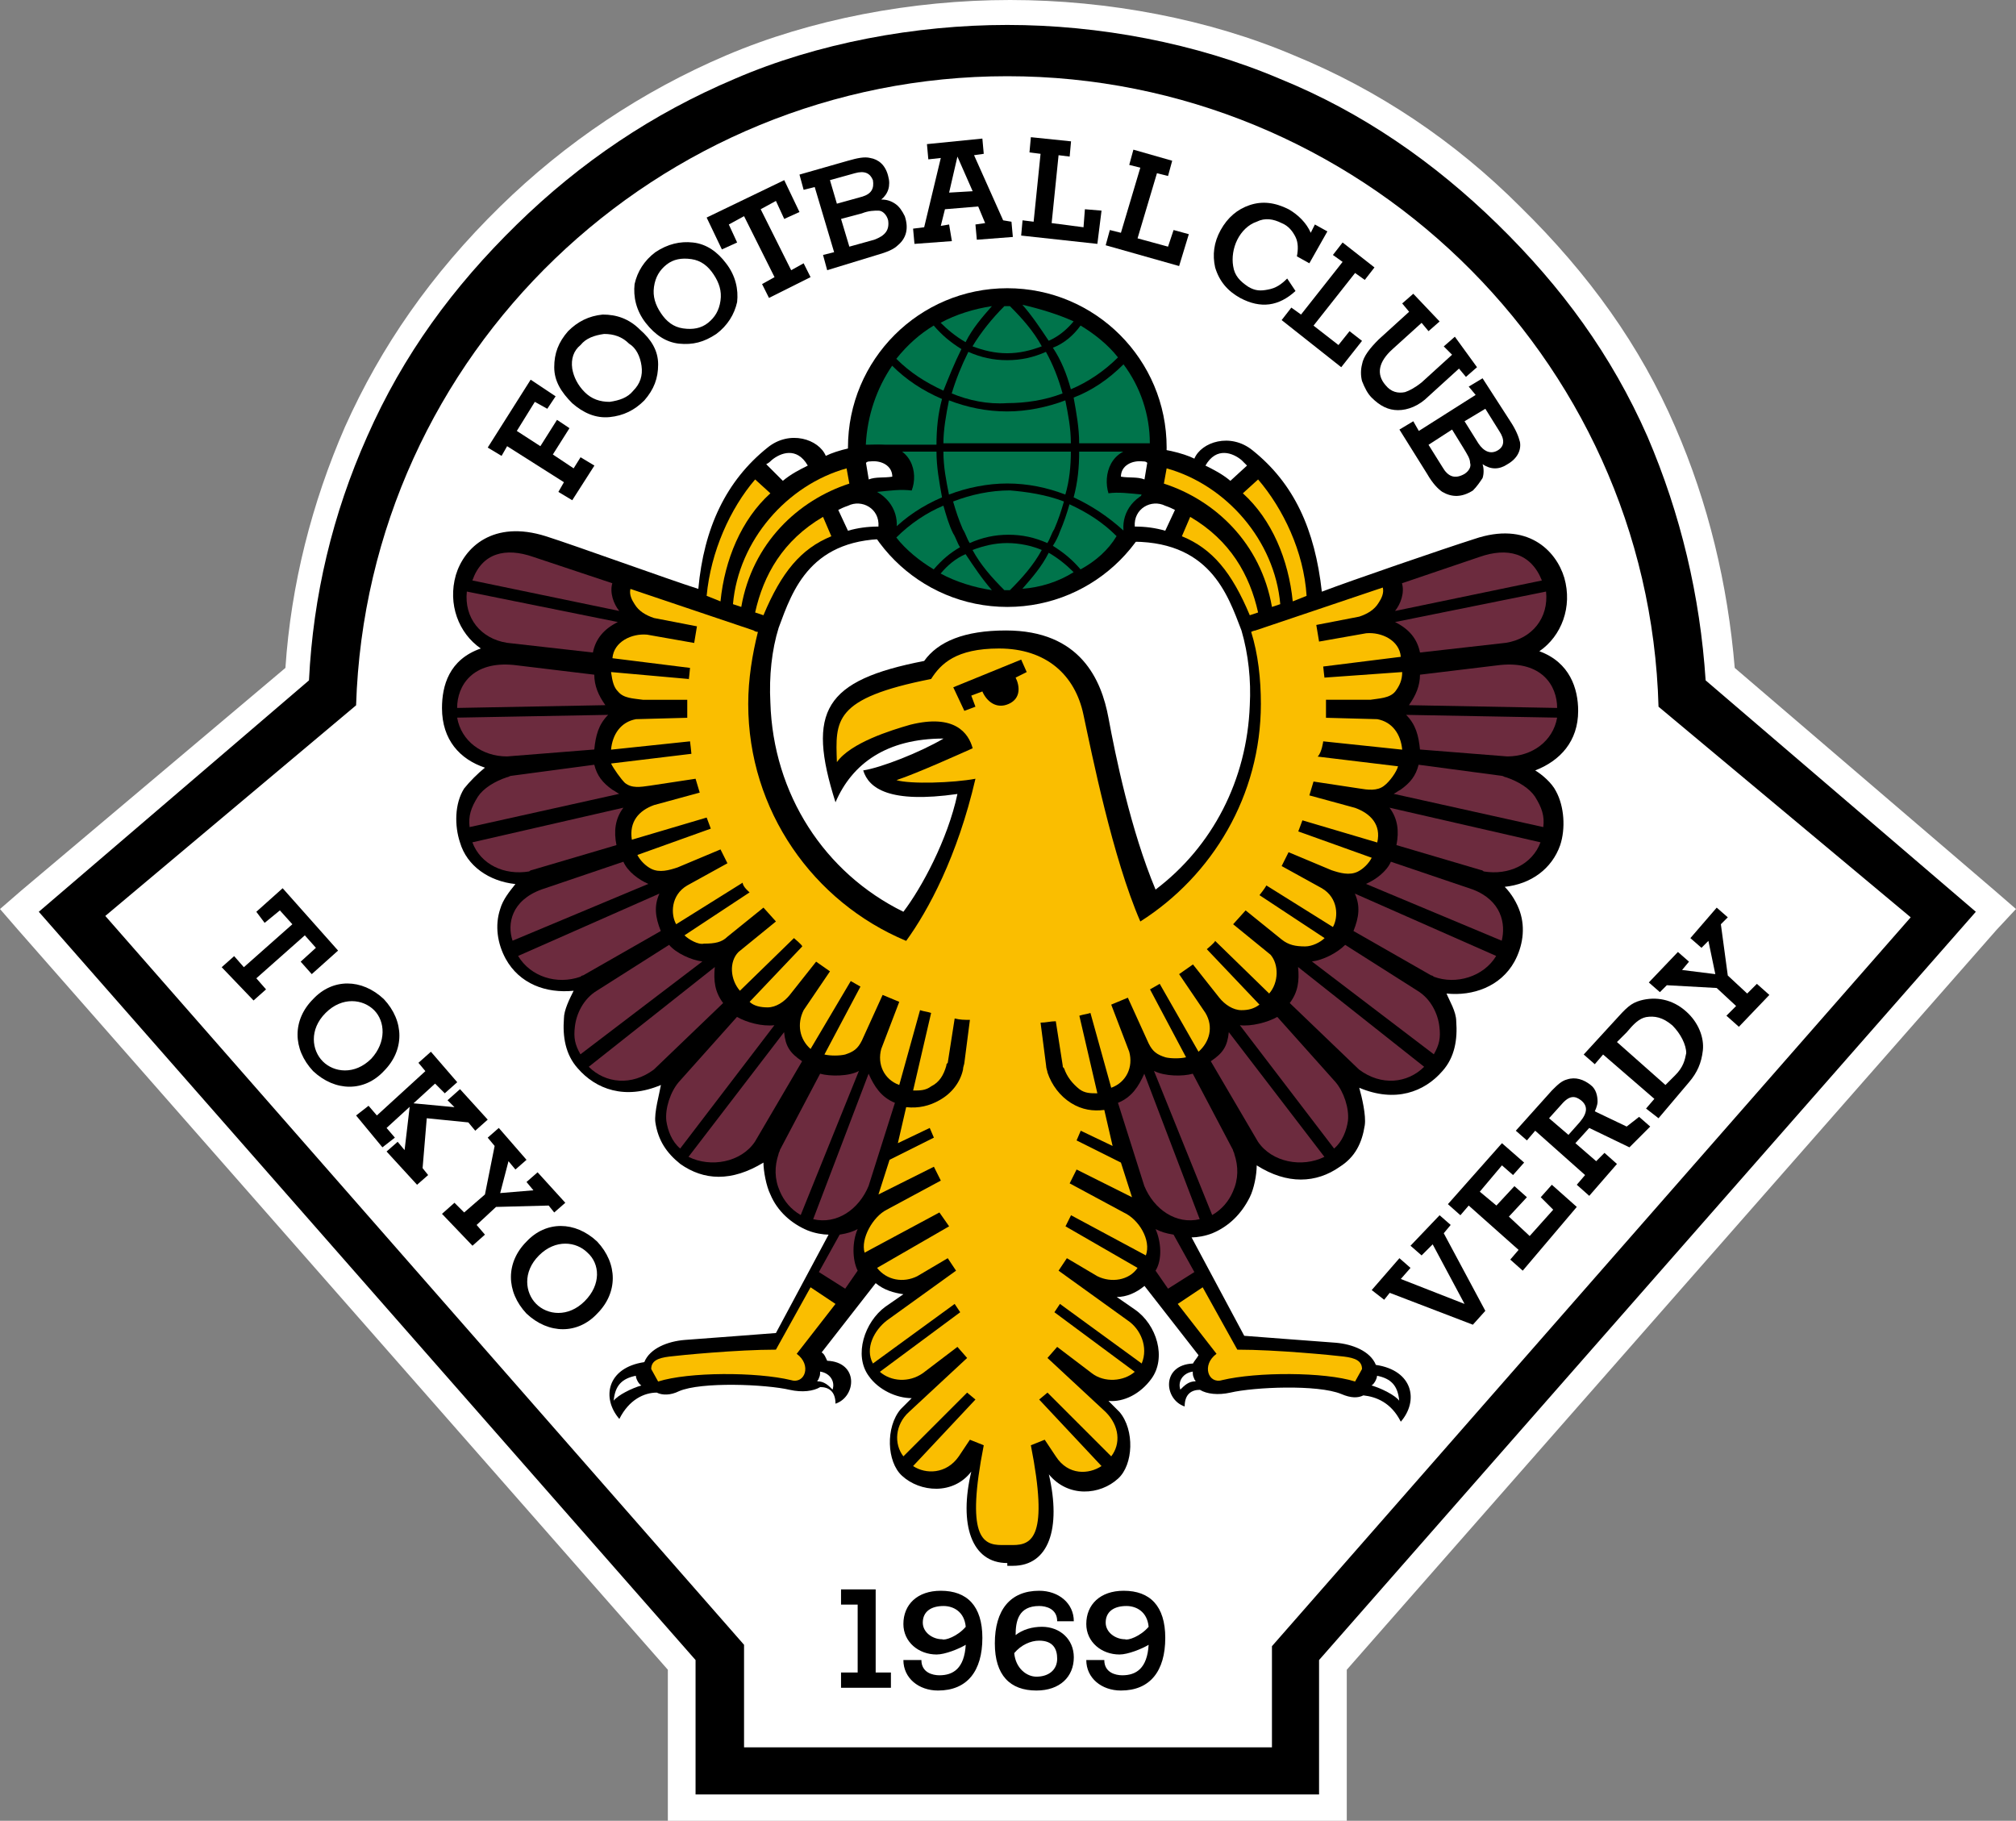 <?xml version="1.0" encoding="UTF-8" standalone="no"?>
<svg
   xmlns:dc="http://purl.org/dc/elements/1.1/"
   xmlns:cc="http://creativecommons.org/ns#"
   xmlns:rdf="http://www.w3.org/1999/02/22-rdf-syntax-ns#"
   xmlns:svg="http://www.w3.org/2000/svg"
   xmlns="http://www.w3.org/2000/svg"
   xmlns:sodipodi="http://sodipodi.sourceforge.net/DTD/sodipodi-0.dtd"
   xmlns:inkscape="http://www.inkscape.org/namespaces/inkscape"
   id="レイヤー_1"
   xml:space="preserve"
   viewBox="0 0 500 451.546"
   width="500"
   height="451.546"
   version="1.1"
   y="0px"
   x="0px"
   enable-background="new 0 0 198.4 198.4"
   sodipodi:docname="TokyoVerdy logo 2011.svg"
   inkscape:version="1.0.1 (3bc2e813f5, 2020-09-07)"><rect x="0" y="0" width="500" height="451.546" fill="#808080" stroke="none"/><defs
   id="defs213" /><sodipodi:namedview
   pagecolor="#ffffff"
   bordercolor="#666666"
   borderopacity="1"
   objecttolerance="10"
   gridtolerance="10"
   guidetolerance="10"
   inkscape:pageopacity="0"
   inkscape:pageshadow="2"
   inkscape:window-width="3840"
   inkscape:window-height="2068"
   id="namedview211"
   showgrid="false"
   fit-margin-top="0"
   fit-margin-left="0"
   fit-margin-right="0"
   fit-margin-bottom="0"
   inkscape:zoom="2.2079267"
   inkscape:cx="567.644"
   inkscape:cy="305.89816"
   inkscape:window-x="-12"
   inkscape:window-y="-12"
   inkscape:window-maximized="1"
   inkscape:current-layer="レイヤー_1" />
	<path
   d="m 500,225.43 -5.155,-4.467 -64.605,-55.326 C 428.522,145.017 423.711,124.742 415.464,105.842 406.873,85.911 394.158,68.041 376.976,51.203 360.825,35.052 341.924,22.337 320.962,13.746 300,4.811 274.914,0 250.515,0 226.117,0 201.031,4.811 180.069,13.746 159.107,22.68 140.206,35.395 124.055,51.203 106.873,68.041 94.502,85.911 85.567,105.842 77.32,124.742 72.165,145.017 70.79,165.636 L 5.155,220.962 0,225.43 4.467,230.584 165.636,414.089 v 37.457 H 334.021 V 414.089 L 495.189,230.584 Z"
   fill="#ffffff"
   id="path2"
   style="stroke-width:3.436" />
			<path
   d="M 327.148,445.017 V 411.684 L 490.034,226.117 423.024,168.729 c -1.375,-20.962 -6.186,-41.237 -14.433,-60.481 C 399.656,87.973 387.285,71.134 371.478,55.67 355.67,40.206 337.801,27.835 317.526,19.588 296.564,10.653 272.509,6.186 249.828,6.186 c -22.68,0 -47.079,4.467 -67.698,13.402 -20.275,8.591 -38.144,20.619 -53.952,36.082 C 112.371,71.134 100,87.973 91.065,108.247 82.474,127.491 77.663,147.766 76.632,168.729 L 9.622,226.117 172.509,411.684 v 33.333 z"
   id="path4"
   style="stroke-width:3.436" />
			<path
   d="M 315.464,433.677 V 408.247 L 473.883,227.491 411.34,175.258 C 408.935,87.973 336.426,18.9 249.828,18.9 163.23,18.9 91.065,87.629 88.316,174.914 L 26.117,227.148 184.536,407.904 v 25.43 h 130.928 z"
   fill="#ffffff"
   id="path6"
   style="stroke-width:3.436" />
					<circle
   cy="110.997"
   cx="249.828"
   r="39.519"
   id="circle8"
   style="stroke-width:3.436" />
					<g
   fill="#00744b"
   id="g46"
   transform="matrix(3.436,0,0,3.436,-91.065,-115.12)">
						<path
   d="m 107.6,59.8 c 1.2,1.6 1.9,3.6 1.9,5.7 h -5.1 c 0,-1.1 -0.2,-2.2 -0.4,-3.3 1.3,-0.5 2.5,-1.3 3.6,-2.4 z"
   id="path10" />
						<path
   d="m 99.2,68.4 c -1.4,0 -2.9,0.3 -4.2,0.8 -0.2,-1 -0.4,-2 -0.4,-3.1 h 9.2 c 0,1 -0.1,2.1 -0.4,3.1 -1.3,-0.5 -2.7,-0.8 -4.2,-0.8 z"
   id="path12" />
						<path
   d="m 103.3,69.7 c -0.2,0.7 -0.4,1.3 -0.7,2 -0.2,0.3 -0.3,0.7 -0.5,1 -0.9,-0.4 -1.8,-0.6 -2.8,-0.6 -1,0 -1.9,0.2 -2.8,0.6 -0.2,-0.3 -0.3,-0.7 -0.5,-1 -0.3,-0.7 -0.5,-1.3 -0.7,-2 1.3,-0.5 2.7,-0.8 4.1,-0.8 1.2,0.1 2.6,0.3 3.9,0.8 z"
   id="path14" />
						<path
   d="m 94.6,65.5 c 0,-1 0.2,-2.1 0.4,-3.1 1.3,0.5 2.7,0.8 4.2,0.8 1.4,0 2.9,-0.3 4.2,-0.8 0.2,1 0.4,2 0.4,3.1 z"
   id="path16" />
						<path
   d="m 95.2,61.9 c 0.3,-1 0.7,-2 1.2,-3 0.9,0.4 1.8,0.6 2.8,0.6 1,0 1.9,-0.2 2.8,-0.6 0.5,0.9 0.9,1.9 1.2,3 -1.3,0.5 -2.7,0.7 -4,0.7 -1.4,0.1 -2.8,-0.2 -4,-0.7 z"
   id="path18" />
						<path
   d="m 104.5,57 c 1,0.6 2,1.4 2.7,2.3 -1,1 -2.2,1.8 -3.4,2.3 -0.3,-1.1 -0.7,-2.1 -1.3,-3 0.8,-0.3 1.5,-0.9 2,-1.6 z"
   id="path20" />
						<path
   d="m 104,56.7 c -0.5,0.6 -1.1,1.1 -1.8,1.4 -0.6,-0.9 -1.2,-1.8 -1.9,-2.6 1.3,0.3 2.6,0.7 3.7,1.2 z"
   id="path22" />
						<path
   d="m 99.2,55.6 h 0.2 c 0.9,0.9 1.7,1.8 2.3,2.9 -0.8,0.3 -1.6,0.5 -2.5,0.5 -0.9,0 -1.7,-0.2 -2.5,-0.5 0.6,-1 1.4,-2 2.3,-2.9 z"
   id="path24" />
						<path
   d="m 98.1,55.6 c -0.7,0.8 -1.4,1.6 -1.9,2.6 -0.7,-0.4 -1.3,-0.9 -1.8,-1.4 1.1,-0.6 2.4,-1 3.7,-1.2 z"
   id="path26" />
						<path
   d="m 93.9,57 c 0.6,0.7 1.2,1.2 2,1.7 -0.5,1 -0.9,2 -1.3,3 -1.3,-0.6 -2.4,-1.3 -3.4,-2.3 0.8,-1 1.7,-1.8 2.7,-2.4 z"
   id="path28" />
						<path
   d="m 94.5,62.3 c -0.3,1.1 -0.4,2.2 -0.4,3.3 H 89 c 0.1,-2.1 0.8,-4.1 1.9,-5.7 1,1 2.2,1.8 3.6,2.4 z"
   id="path30" />
						<path
   d="M 90.9,71.8 C 89.7,70.2 89,68.2 89,66.1 h 5.1 c 0,1.1 0.2,2.2 0.4,3.3 -1.4,0.6 -2.6,1.4 -3.6,2.4 z"
   id="path32" />
						<path
   d="m 93.9,74.6 c -1,-0.6 -2,-1.4 -2.7,-2.3 1,-1 2.2,-1.8 3.4,-2.3 0.2,0.7 0.4,1.4 0.7,2 0.2,0.3 0.3,0.7 0.5,1 -0.7,0.4 -1.3,0.9 -1.9,1.6 z"
   id="path34" />
						<path
   d="m 94.4,74.9 c 0.5,-0.6 1.1,-1.1 1.8,-1.4 0.6,0.9 1.2,1.8 1.9,2.6 -1.3,-0.2 -2.6,-0.6 -3.7,-1.2 z"
   id="path36" />
						<path
   d="M 99.2,76.1 H 99 c -0.9,-0.9 -1.7,-1.8 -2.3,-2.9 0.8,-0.3 1.6,-0.5 2.5,-0.5 0.9,0 1.8,0.2 2.5,0.5 -0.6,1.1 -1.4,2 -2.3,2.9 z"
   id="path38" />
						<path
   d="m 100.3,76 c 0.7,-0.8 1.4,-1.6 1.9,-2.6 0.7,0.4 1.3,0.9 1.8,1.4 -1.1,0.7 -2.4,1.1 -3.7,1.2 z"
   id="path40" />
						<path
   d="m 104.5,74.6 c -0.6,-0.7 -1.2,-1.2 -2,-1.7 0.2,-0.3 0.4,-0.7 0.5,-1 0.3,-0.7 0.5,-1.3 0.7,-2 1.3,0.6 2.4,1.3 3.4,2.3 -0.6,1 -1.5,1.8 -2.6,2.4 z"
   id="path42" />
						<path
   d="m 104,69.4 c 0.3,-1.1 0.4,-2.2 0.4,-3.3 h 5.1 c -0.1,2.1 -0.8,4.1 -1.9,5.7 -1.1,-1 -2.3,-1.8 -3.6,-2.4 z"
   id="path44" />
					</g>
				<path
   d="m 249.828,388.316 h 1.375 c 8.935,0 12.027,-9.278 8.935,-22.68 4.811,5.842 12.715,5.155 17.182,1.031 3.78,-3.436 4.124,-12.027 0.344,-16.495 l -2.749,-2.749 c 3.78,0.344 7.904,-1.718 10.653,-5.498 3.78,-5.155 1.375,-13.402 -4.124,-17.182 l -4.467,-3.093 c 2.405,0 4.811,-1.031 6.873,-2.749 l 13.402,17.182 c -0.344,0.687 -1.031,1.375 -1.375,2.062 -7.904,0.344 -7.216,8.935 -2.062,10.653 0,-3.093 1.718,-4.124 3.78,-4.124 1.718,1.031 4.467,1.375 7.56,0.687 5.842,-1.375 21.649,-2.062 27.491,0.344 2.405,1.031 4.124,1.031 5.498,0.344 3.093,0.344 6.873,1.718 9.278,6.529 4.467,-5.155 3.093,-12.715 -6.186,-14.089 -1.375,-3.436 -5.842,-5.155 -9.966,-5.498 -4.811,-0.344 -22.68,-1.718 -22.68,-1.718 l -13.058,-24.399 c 1.375,0 3.436,-0.344 5.155,-1.031 4.124,-1.718 7.216,-4.811 9.278,-8.935 1.031,-2.062 1.718,-5.498 1.718,-7.904 7.56,4.811 14.777,4.467 20.619,0.344 3.78,-2.405 5.498,-5.842 6.186,-10.309 0.344,-2.405 -0.687,-6.873 -1.375,-9.278 8.935,3.78 16.151,1.031 20.619,-4.124 3.093,-3.436 3.78,-7.904 3.436,-12.371 0,-2.405 -1.718,-5.155 -2.405,-6.873 6.529,0.687 13.402,-1.718 16.838,-7.904 2.062,-3.78 2.749,-8.247 1.375,-12.371 -0.687,-2.062 -2.062,-4.467 -3.78,-6.186 6.529,-0.687 11.684,-4.467 13.746,-10.309 1.375,-4.124 1.031,-9.622 -1.031,-13.402 -1.031,-2.062 -3.436,-4.124 -5.155,-5.155 6.186,-2.405 10.653,-7.216 10.653,-14.777 0,-5.498 -2.062,-12.027 -9.622,-14.777 5.498,-3.78 8.247,-10.997 6.186,-18.213 -2.062,-6.873 -9.278,-14.089 -22.337,-9.622 -7.56,2.405 -30.584,10.309 -37.801,13.058 -1.718,-15.464 -6.873,-26.804 -17.182,-35.052 -5.498,-4.467 -12.715,-2.062 -14.433,2.062 -2.749,-1.375 -8.247,-2.749 -13.058,-2.749 -7.904,0 -9.622,6.873 -8.247,11.34 2.405,-0.344 5.155,0 8.591,0.344 -4.811,2.749 -5.842,7.904 -4.124,11.684 20.619,-0.687 25.086,13.058 28.522,21.993 1.718,5.842 2.405,12.371 2.062,18.557 -0.687,18.557 -9.278,35.052 -23.368,45.704 -6.186,-14.777 -9.966,-33.333 -11.684,-42.612 -1.718,-9.278 -6.873,-21.649 -25.43,-21.649 -10.309,0 -16.838,2.749 -20.275,7.56 -24.742,4.811 -29.21,12.371 -21.993,35.052 4.124,-9.622 12.715,-15.808 26.804,-15.808 -5.842,3.436 -15.464,7.216 -19.931,7.904 1.375,4.467 6.529,8.247 23.368,5.842 -2.405,11.34 -8.935,23.368 -13.402,29.21 -19.588,-9.622 -32.302,-29.21 -32.99,-51.89 -0.344,-6.529 0.344,-13.058 2.062,-18.557 3.436,-9.278 7.904,-22.68 28.522,-21.993 1.718,-3.78 0.687,-8.935 -4.124,-11.684 3.436,-0.344 5.842,-0.687 8.591,-0.344 1.718,-4.467 0,-11.34 -8.247,-11.34 -4.811,0 -10.309,1.375 -13.058,2.749 -1.718,-4.124 -8.935,-6.529 -14.433,-2.062 -10.309,8.247 -15.808,19.931 -17.182,35.052 -7.56,-2.405 -30.241,-10.653 -37.801,-13.058 -13.058,-4.124 -20.275,2.749 -22.337,9.622 -2.062,7.216 0.687,14.433 6.186,18.213 -7.904,2.749 -9.622,9.278 -9.622,14.777 0,7.904 4.467,12.715 10.653,14.777 -1.718,1.375 -3.78,3.436 -5.155,5.155 -2.405,3.78 -2.405,9.278 -1.031,13.402 1.718,5.842 7.216,9.622 13.746,10.309 -1.375,1.718 -3.093,3.78 -3.78,6.186 -1.375,4.124 -0.687,8.591 1.375,12.371 3.436,6.186 9.966,8.591 16.838,7.904 -1.031,2.062 -2.405,4.811 -2.405,6.873 -0.344,4.467 0.344,8.935 3.436,12.371 4.467,5.155 11.684,7.904 20.619,4.124 -0.344,2.062 -1.718,6.873 -1.375,9.278 0.687,4.467 2.749,7.56 6.186,10.309 5.842,4.124 12.715,4.467 20.619,-0.344 0,2.062 0.687,5.842 1.718,7.904 1.718,4.124 5.155,7.216 9.278,8.935 1.718,0.687 3.78,1.031 5.155,1.031 l -13.058,24.399 c 0,0 -17.869,1.375 -22.68,1.718 -4.124,0.344 -8.591,2.062 -9.966,5.498 -9.278,1.375 -10.653,8.935 -6.186,14.089 2.405,-4.811 6.186,-6.529 9.278,-6.529 1.375,0.687 3.436,0.687 5.498,-0.344 5.498,-2.405 21.649,-1.718 27.491,-0.344 3.093,0.687 5.842,0.344 7.56,-0.687 2.062,0 3.78,1.031 3.78,4.124 5.155,-1.718 5.842,-10.309 -2.062,-10.653 -0.344,-0.687 -0.687,-1.718 -1.375,-2.062 l 13.402,-17.182 c 2.062,1.718 4.467,2.405 6.873,2.749 l -4.467,3.093 c -5.155,3.78 -7.904,12.027 -4.124,17.182 2.405,3.436 6.873,5.498 10.653,5.498 l -2.749,2.749 c -3.78,4.467 -3.436,13.058 0.344,16.495 4.467,4.124 12.715,4.811 17.182,-1.031 -3.093,13.058 0,22.68 8.935,22.68"
   id="path48"
   style="stroke-width:3.436" />
				<path
   d="m 328.179,183.849 19.588,2.062 c -0.344,-3.78 -2.405,-6.873 -6.186,-7.56 l -12.715,-0.344 v -4.467 h 10.997 c 2.062,-0.344 4.811,-0.344 6.186,-2.062 1.031,-1.375 1.718,-2.749 1.718,-4.811 l -19.244,1.375 c 0,0.687 -0.344,-2.749 -0.344,-2.749 l 19.244,-2.405 c -0.344,-4.124 -4.811,-6.186 -8.591,-5.842 l -11.684,2.062 -0.687,-4.124 10.653,-2.062 c 2.062,-0.687 3.78,-1.718 4.811,-3.436 0.687,-1.031 1.375,-2.405 1.031,-3.78 l -31.615,10.653 c 0,0 -0.344,0 -1.031,0.344 1.718,5.498 2.405,11.684 2.405,17.869 0,22.68 -12.027,42.612 -29.897,53.952 -6.873,-15.808 -12.027,-41.581 -14.089,-51.203 -2.062,-9.966 -9.278,-16.495 -20.962,-16.495 -10.653,0 -14.433,3.78 -16.838,7.56 -24.399,4.811 -23.711,10.309 -23.368,20.619 3.436,-4.811 13.402,-7.904 18.213,-9.278 10.997,-2.749 14.433,2.062 15.464,5.842 -3.093,1.375 -13.746,6.186 -18.9,7.904 3.436,1.031 14.089,0.687 19.588,-0.344 -4.467,19.244 -11.684,32.646 -17.182,40.206 -23.024,-9.622 -39.175,-32.302 -39.175,-58.763 0,-6.186 1.031,-12.371 2.405,-17.869 -0.687,0 -1.031,-0.344 -1.031,-0.344 l -30.584,-10.309 c -0.344,1.375 0.344,2.749 1.031,3.78 1.031,1.718 2.749,2.749 4.811,3.436 l 10.653,2.062 -0.687,4.124 -11.684,-2.062 c -3.78,-0.344 -8.247,1.718 -8.591,5.842 l 19.244,2.405 c 0,0 -0.344,3.78 -0.344,2.749 l -19.244,-1.718 c 0.344,2.405 0.687,3.78 1.718,4.811 1.375,1.718 3.78,1.718 6.186,2.062 h 10.997 v 4.467 l -12.715,0.344 c -3.78,0.687 -5.842,3.78 -6.186,7.56 l 19.588,-2.062 c 0,0 0.344,2.749 0.344,3.093 l -19.931,2.405 c 0.687,1.375 2.405,3.78 3.436,4.811 1.718,1.375 3.78,1.031 6.186,0.687 l 11.34,-1.718 1.031,3.436 -11.34,3.093 c -3.78,1.375 -6.186,4.124 -5.498,8.591 l 18.557,-5.498 c 0,0 1.031,2.749 1.031,2.749 l -18.213,6.529 c 0.687,1.375 2.062,2.749 3.436,3.436 2.062,1.031 4.467,0.344 6.529,-0.344 l 10.653,-4.467 1.718,3.436 -9.966,5.498 c -4.124,2.405 -4.124,7.216 -2.749,9.622 l 16.495,-10.309 c 0,1.031 1.718,2.405 1.718,2.405 l -16.151,10.653 c 1.031,1.031 3.436,2.405 4.811,2.062 2.749,0 4.467,-0.344 5.842,-1.718 l 8.935,-7.216 3.093,3.436 -9.278,7.56 c -2.405,2.405 -2.062,6.873 0.344,9.622 l 13.402,-13.058 c 0,0 2.062,1.718 2.062,2.062 l -13.058,13.746 c 1.031,1.031 2.749,1.375 4.467,1.375 2.062,0 4.124,-1.375 5.498,-3.093 l 6.529,-8.247 3.436,2.405 -6.529,9.622 c -1.718,3.436 -1.031,7.216 1.718,9.622 l 9.966,-16.838 2.405,1.375 -8.935,16.838 c 1.375,0.344 3.78,0.344 5.155,0 2.062,-0.687 3.093,-1.375 4.124,-3.436 l 5.155,-11.34 4.124,1.718 -4.467,11.684 c -1.031,3.78 0.687,7.56 4.467,8.935 l 5.155,-18.557 c 1.031,0.344 1.718,0.344 2.749,0.687 l -4.467,19.244 c 1.718,0 3.093,0 4.467,-1.031 2.062,-1.031 3.093,-2.749 3.78,-5.155 0,-0.344 0,-0.344 0.344,-0.687 l 1.718,-10.997 c 1.375,0.344 2.405,0.344 3.78,0.344 l -1.375,10.653 c 0,0.344 -0.344,1.031 -0.344,1.718 -0.687,3.093 -2.749,5.842 -5.842,7.56 -2.405,1.375 -5.155,2.062 -8.247,1.718 l -2.062,8.935 7.904,-3.78 1.031,2.405 -10.997,5.498 -2.749,8.591 13.746,-6.873 1.718,3.436 L 219.931,300 c -3.436,1.718 -6.529,7.216 -5.498,10.653 l 18.557,-9.966 2.405,3.436 -17.869,10.309 c 2.405,3.093 6.529,3.78 9.966,2.062 l 7.56,-4.467 2.062,3.093 -17.182,12.371 c -3.093,2.405 -5.498,6.873 -3.436,10.653 l 20.275,-14.777 1.375,2.062 -19.931,14.777 c 2.749,2.405 7.216,2.749 10.653,0.344 l 8.591,-6.529 2.405,2.749 -14.433,13.402 c -3.436,3.093 -3.78,7.904 -1.375,10.997 l 15.808,-15.808 2.062,1.718 -15.464,16.495 c 3.093,2.062 8.247,2.062 11.34,-2.405 l 2.749,-4.124 3.436,1.375 c -4.467,22.68 -0.344,24.742 4.467,24.742 h 2.749 c 4.811,0 8.935,-2.062 4.467,-24.742 l 3.436,-1.375 2.749,4.124 c 3.093,4.811 8.247,4.467 11.34,2.405 l -15.464,-16.495 2.062,-1.718 15.808,15.808 c 2.405,-3.093 2.062,-7.56 -1.375,-10.997 l -14.433,-13.402 2.405,-2.749 8.591,6.529 c 3.093,2.405 7.904,2.062 10.653,-0.344 l -19.931,-14.777 1.375,-2.062 20.275,14.777 c 1.718,-4.124 -0.344,-8.591 -3.436,-10.653 l -17.182,-12.371 2.062,-3.093 7.56,4.467 c 3.436,1.718 7.904,1.031 9.966,-2.062 l -17.869,-10.309 1.375,-2.749 18.557,9.966 c 1.375,-3.78 -1.718,-8.935 -5.498,-10.653 l -13.402,-7.216 1.718,-3.436 13.746,6.873 -2.749,-8.591 -10.997,-5.498 1.031,-2.405 7.904,3.78 -2.062,-8.935 c -2.749,0.344 -5.498,0 -8.247,-1.718 -2.749,-1.718 -4.811,-4.467 -5.842,-7.56 0,-0.344 -0.344,-1.031 -0.344,-1.718 l -1.375,-10.653 c 1.375,0 2.405,-0.344 3.78,-0.344 l 1.718,10.997 c 0,0.344 0,0.344 0.344,0.687 0.687,2.062 2.062,3.78 3.78,5.155 1.375,1.031 2.749,1.031 4.467,1.031 l -4.467,-19.244 c 1.031,-0.344 1.718,-0.344 2.749,-0.687 l 5.155,18.557 c 3.78,-1.375 5.498,-5.155 4.467,-8.935 l -4.467,-11.684 4.124,-1.718 5.155,11.34 c 1.031,2.062 2.062,2.749 4.124,3.436 1.375,0.344 3.78,0.344 5.155,0 l -8.935,-16.838 2.405,-1.375 9.622,16.838 c 2.749,-2.405 3.78,-6.186 1.718,-9.622 l -6.529,-9.622 3.436,-2.405 6.529,8.247 c 1.375,1.718 3.436,3.093 5.498,3.093 1.718,0 3.093,-0.344 4.467,-1.375 l -13.058,-13.746 c 0,0 2.062,-1.718 2.062,-2.062 l 13.402,13.058 c 2.405,-2.749 2.405,-7.216 0.344,-9.622 l -9.278,-7.56 3.093,-3.436 8.935,7.216 c 1.718,1.375 3.436,1.718 5.842,1.718 1.718,0 3.78,-1.031 4.811,-2.062 l -16.151,-10.653 c 0,0 1.375,-1.718 1.718,-2.405 l 16.495,10.309 c 1.375,-2.405 1.375,-7.216 -2.749,-9.622 l -9.966,-5.498 1.718,-3.436 10.653,4.467 c 2.062,0.687 4.467,1.375 6.529,0.344 1.375,-0.687 2.749,-2.062 3.436,-3.436 l -18.213,-6.529 c 0,0 1.031,-2.749 1.031,-2.749 l 18.557,5.498 c 1.031,-4.467 -1.718,-7.216 -5.498,-8.591 l -11.34,-3.093 1.031,-3.436 11.34,1.718 c 2.062,0.344 4.467,0.687 6.186,-0.687 1.375,-1.031 3.093,-3.436 3.436,-4.811 l -19.931,-2.405 c 1.031,-1.031 1.375,-3.78 1.375,-3.78 z"
   fill="#fabe00"
   id="path50"
   style="stroke-width:3.436" />
				<g
   fill="#6c2b3e"
   id="g80"
   transform="matrix(3.436,0,0,3.436,-91.065,-115.12)">
					<path
   d="m 60.6,75.4 10.6,2.2 c -0.4,-0.5 -0.7,-1.3 -0.5,-2 L 65,73.7 C 63,73 61.3,73.4 60.6,75.4 Z"
   id="path52" />
					<path
   d="M 63.1,79.9 C 61.2,79.6 60,78.1 60.2,76.2 l 10.9,2.2 c -1,0.5 -1.6,1.2 -1.8,2.2 z"
   id="path54" />
					<path
   d="m 63.6,81.5 5.8,0.7 c 0,0.8 0.3,1.5 0.8,2.2 l -10.7,0.2 c 0,-1.6 1.1,-3.4 4.1,-3.1 z"
   id="path56" />
					<path
   d="m 63.1,88.1 c -1.8,0 -3.3,-1.1 -3.6,-2.8 l 10.9,-0.2 c -0.7,0.7 -0.9,1.5 -1,2.5 z"
   id="path58" />
					<path
   d="m 60.4,93.2 c -0.1,-0.8 0.1,-1.4 0.6,-2.2 0.4,-0.6 1.2,-1.1 2.1,-1.4 0.1,0 0.2,-0.1 0.3,-0.1 l 6,-0.8 c 0.2,0.8 0.6,1.3 1.3,1.8 0.2,0.1 0.3,0.2 0.5,0.3 z"
   id="path60" />
					<path
   d="m 60.6,94.3 10.9,-2.5 c -0.6,0.8 -0.7,1.7 -0.5,2.7 l -6.1,1.8 c -0.1,0 -0.2,0.1 -0.2,0.1 -1.8,0.3 -3.5,-0.5 -4.1,-2.1 z"
   id="path62" />
					<path
   d="m 65.6,97.7 5.9,-2 c 0.3,0.7 1.1,1.3 1.8,1.6 l -9.8,4.1 c -0.4,-1.2 -0.1,-2.9 2.1,-3.7 z"
   id="path64" />
					<path
   d="M 63.9,102.5 74.1,98 c -0.4,0.9 -0.3,1.7 0.1,2.7 l -5.6,3.2 c -0.1,0 -0.2,0.1 -0.2,0.1 -1.7,0.6 -3.6,0 -4.5,-1.5 z"
   id="path66" />
					<path
   d="m 77.2,102.9 -8.8,6.7 c -0.4,-0.7 -0.5,-1.2 -0.4,-2 0.1,-0.9 0.6,-2 1.6,-2.6 l 5.2,-3.3 c 0.5,0.6 1.6,1.1 2.4,1.2 z"
   id="path68" />
					<path
   d="m 73.7,110.7 c -1.6,1.2 -3.5,1 -4.7,-0.2 l 9.1,-7.2 c -0.1,1 0,1.8 0.6,2.6 z"
   id="path70" />
					<path
   d="m 82.4,107.5 -6.8,8.9 c -0.6,-0.5 -0.9,-1.3 -1,-2 -0.1,-0.9 0.3,-2.1 0.9,-2.8 l 4.2,-4.7 c 0.7,0.4 1.8,0.7 2.7,0.6 z"
   id="path72" />
					<path
   d="m 81,115.9 c -1,1.5 -3.2,1.9 -4.8,1.1 l 6.9,-9 c 0.1,1 0.4,1.5 1.3,2.1 z"
   id="path74" />
					<path
   d="m 88.5,110.8 -4.2,10.4 c -0.7,-0.4 -1.2,-1 -1.5,-1.7 -0.4,-0.9 -0.4,-1.8 -0.1,-2.7 0,-0.1 0.1,-0.2 0.1,-0.3 l 2.9,-5.5 c 0.7,0.2 2.1,0.2 2.8,-0.2 z"
   id="path76" />
					<path
   d="m 89.2,119.1 c -0.7,1.7 -2.3,2.8 -4,2.4 l 4,-10.5 c 0.4,0.9 0.9,1.7 1.9,2.1 z"
   id="path78" />
				</g>
					<path
   d="m 212.715,315.12 -3.093,4.467 -6.529,-4.124 5.155,-9.278 c 2.062,-0.344 3.093,-0.687 4.467,-1.375 -1.375,3.093 -1.375,7.56 0,10.309 z"
   fill="#6c2b3e"
   id="path82"
   style="stroke-width:3.436" />
						<path
   d="m 161.512,339.519 c 0,-2.062 1.718,-2.749 4.467,-3.093 2.749,-0.344 16.838,-1.718 26.46,-1.718 l 8.591,-15.464 6.186,4.124 -9.622,12.371 c 3.78,2.749 2.062,7.56 -1.375,6.529 -8.591,-2.062 -25.43,-2.062 -32.99,0.344 z"
   fill="#fabe00"
   id="path84"
   style="stroke-width:3.436" />
					<g
   fill="#ffffff"
   id="g90"
   transform="matrix(3.436,0,0,3.436,-91.065,-115.12)">
						<path
   d="m 70.8,134.6 c 0.1,-1.1 0.6,-1.6 1.6,-1.8 0,0.2 0.2,0.6 0.4,0.7 -0.7,0.2 -1.7,0.7 -2,1.1 z"
   id="path86" />
						<path
   d="m 85.6,133 c 0.1,-0.2 0.1,-0.3 0.1,-0.5 0.7,0.1 1.1,0.7 0.9,1.3 -0.3,-0.3 -0.6,-0.6 -1.1,-0.6 0,-0.1 0.1,-0.1 0.1,-0.2 z"
   id="path88" />
					</g>
					<path
   d="m 286.598,315.12 3.093,4.467 6.529,-4.124 -5.155,-9.278 c -2.062,-0.344 -3.093,-0.687 -4.467,-1.375 1.375,3.093 1.718,7.56 0,10.309 z"
   fill="#6c2b3e"
   id="path92"
   style="stroke-width:3.436" />
						<path
   d="m 337.801,339.519 c 0,-2.062 -1.718,-2.749 -4.467,-3.093 -2.749,-0.344 -16.838,-1.718 -26.46,-1.718 l -8.591,-15.464 -6.186,4.124 9.622,12.371 c -3.78,2.749 -2.062,7.56 1.375,6.529 8.591,-2.062 25.43,-2.062 32.99,0.344 z"
   fill="#fabe00"
   id="path94"
   style="stroke-width:3.436" />
					<g
   fill="#ffffff"
   id="g100"
   transform="matrix(3.436,0,0,3.436,-91.065,-115.12)">
						<path
   d="m 127.5,134.6 c -0.1,-1.1 -0.6,-1.6 -1.6,-1.8 0,0.2 -0.2,0.6 -0.4,0.7 0.7,0.2 1.7,0.7 2,1.1 z"
   id="path96" />
						<path
   d="m 112.7,133 c -0.1,-0.2 -0.1,-0.3 -0.1,-0.5 -0.7,0.1 -1.1,0.7 -0.9,1.3 0.3,-0.3 0.6,-0.6 1.1,-0.6 0,-0.1 -0.1,-0.1 -0.1,-0.2 z"
   id="path98" />
					</g>
					<path
   d="m 189.347,152.577 -2.062,-0.687 c 2.062,-9.278 6.873,-17.869 16.838,-23.711 l 2.062,4.811 c -7.56,3.093 -12.371,8.935 -16.838,19.588 z"
   fill="#fabe00"
   id="path102"
   style="stroke-width:3.436" />
					<path
   d="m 209.966,116.151 0.687,3.78 c -12.715,4.124 -24.055,14.777 -26.804,30.584 l -2.062,-0.687 c 1.375,-15.808 13.402,-29.553 28.179,-33.677 z"
   fill="#fabe00"
   id="path104"
   style="stroke-width:3.436" />
					<path
   d="m 187.285,118.9 3.78,3.436 c -7.216,6.529 -11.34,16.495 -12.371,26.804 l -3.436,-1.375 c 1.031,-10.997 5.842,-21.649 12.027,-28.866 z"
   fill="#fabe00"
   id="path106"
   style="stroke-width:3.436" />
					<path
   d="m 215.808,114.433 c 2.749,-0.344 5.498,1.031 5.498,3.78 -2.062,0.344 -4.124,0 -5.842,0.687 l -0.687,-4.124 c 0.344,-0.344 0.687,-0.344 1.031,-0.344 z"
   fill="#ffffff"
   id="path108"
   style="stroke-width:3.436" />
					<path
   d="m 191.409,114.089 c 2.062,-1.718 6.186,-3.436 8.935,1.375 -2.062,1.031 -4.124,2.062 -6.186,3.78 l -4.124,-4.124 c 0.687,-0.344 1.031,-0.687 1.375,-1.031 z"
   fill="#ffffff"
   id="path110"
   style="stroke-width:3.436" />
					<path
   d="m 217.869,130.584 c -2.749,0 -5.155,0.344 -7.56,1.031 l -2.405,-5.155 c 0.687,-0.344 1.375,-0.687 2.405,-1.031 3.436,-1.718 7.904,0.687 7.56,5.155 z"
   fill="#ffffff"
   id="path112"
   style="stroke-width:3.436" />
					<path
   d="m 309.966,152.577 2.062,-0.687 c -2.062,-9.278 -6.873,-17.869 -16.838,-23.711 l -2.062,4.811 c 7.56,3.093 12.371,8.935 16.838,19.588 z"
   fill="#fabe00"
   id="path114"
   style="stroke-width:3.436" />
					<path
   d="m 289.347,116.151 -0.687,3.78 c 12.715,4.124 24.055,14.777 26.804,30.584 l 2.062,-0.687 C 316.151,134.021 304.124,120.275 289.347,116.151 Z"
   fill="#fabe00"
   id="path116"
   style="stroke-width:3.436" />
					<path
   d="m 312.027,118.9 -3.78,3.436 c 7.216,6.529 11.34,16.495 12.371,26.804 l 3.436,-1.375 c -0.687,-10.997 -5.842,-21.649 -12.027,-28.866 z"
   fill="#fabe00"
   id="path118"
   style="stroke-width:3.436" />
					<path
   d="m 283.505,114.433 c -2.749,-0.344 -5.498,1.031 -5.498,3.78 2.062,0.344 4.124,0 5.842,0.687 l 0.687,-4.124 c -0.344,-0.344 -0.687,-0.344 -1.031,-0.344 z"
   fill="#ffffff"
   id="path120"
   style="stroke-width:3.436" />
					<path
   d="m 307.904,114.089 c -2.062,-1.718 -6.186,-3.436 -8.935,1.375 2.062,1.031 4.124,2.062 6.186,3.78 l 4.124,-3.78 z"
   fill="#ffffff"
   id="path122"
   style="stroke-width:3.436" />
					<path
   d="m 281.443,130.584 c 2.749,0 5.155,0.344 7.56,1.031 l 2.405,-5.155 c -0.687,-0.344 -1.375,-0.687 -2.405,-1.031 -3.436,-1.718 -7.904,0.687 -7.56,5.155 z"
   fill="#ffffff"
   id="path124"
   style="stroke-width:3.436" />
				<g
   fill="#6c2b3e"
   id="g154"
   transform="matrix(3.436,0,0,3.436,-91.065,-115.12)">
					<path
   d="m 137.8,75.4 -10.6,2.2 c 0.4,-0.5 0.7,-1.3 0.5,-2 l 5.6,-1.9 c 2,-0.7 3.7,-0.3 4.5,1.7 z"
   id="path126" />
					<path
   d="m 135.2,79.9 c 1.9,-0.3 3.1,-1.8 2.9,-3.7 l -10.9,2.2 c 1,0.5 1.6,1.2 1.8,2.2 z"
   id="path128" />
					<path
   d="m 134.8,81.5 -5.8,0.7 c 0,0.8 -0.3,1.5 -0.8,2.2 l 10.7,0.2 c 0,-1.6 -1.1,-3.4 -4.1,-3.1 z"
   id="path130" />
					<path
   d="m 135.3,88.1 c 1.8,0 3.3,-1.1 3.6,-2.8 L 128,85.1 c 0.7,0.7 0.9,1.5 1,2.5 z"
   id="path132" />
					<path
   d="m 137.9,93.2 c 0.1,-0.8 -0.1,-1.4 -0.6,-2.2 -0.4,-0.6 -1.2,-1.1 -2.1,-1.4 -0.1,0 -0.2,-0.1 -0.3,-0.1 l -6,-0.8 c -0.2,0.8 -0.6,1.3 -1.3,1.8 -0.2,0.1 -0.3,0.2 -0.5,0.3 z"
   id="path134" />
					<path
   d="m 137.7,94.3 -10.9,-2.5 c 0.6,0.8 0.7,1.7 0.5,2.7 l 6.1,1.8 c 0.1,0 0.2,0.1 0.2,0.1 1.8,0.3 3.5,-0.5 4.1,-2.1 z"
   id="path136" />
					<path
   d="m 132.8,97.7 -5.9,-2 c -0.3,0.7 -1.1,1.3 -1.8,1.6 l 9.8,4.1 c 0.3,-1.2 0,-2.9 -2.1,-3.7 z"
   id="path138" />
					<path
   d="M 134.5,102.5 124.3,98 c 0.4,0.9 0.3,1.7 -0.1,2.7 l 5.6,3.2 c 0.1,0 0.2,0.1 0.2,0.1 1.6,0.6 3.6,0 4.5,-1.5 z"
   id="path140" />
					<path
   d="m 121.2,102.9 8.8,6.7 c 0.4,-0.7 0.5,-1.2 0.4,-2 -0.1,-0.9 -0.6,-2 -1.6,-2.6 l -5.2,-3.3 c -0.6,0.6 -1.6,1.1 -2.4,1.2 z"
   id="path142" />
					<path
   d="m 124.6,110.7 c 1.6,1.2 3.5,1 4.7,-0.2 l -9.1,-7.2 c 0.1,1 0,1.8 -0.6,2.6 z"
   id="path144" />
					<path
   d="m 116,107.5 6.8,8.9 c 0.6,-0.5 0.9,-1.3 1,-2 0.1,-0.9 -0.3,-2.1 -0.9,-2.8 l -4.2,-4.7 c -0.7,0.4 -1.9,0.7 -2.7,0.6 z"
   id="path146" />
					<path
   d="m 117.3,115.9 c 1,1.5 3.2,1.9 4.8,1.1 l -6.9,-9 c -0.1,1 -0.4,1.5 -1.3,2.1 z"
   id="path148" />
					<path
   d="m 109.8,110.8 4.2,10.4 c 0.7,-0.4 1.2,-1 1.5,-1.7 0.4,-0.9 0.4,-1.8 0.1,-2.7 0,-0.1 -0.1,-0.2 -0.1,-0.3 l -2.9,-5.5 c -0.7,0.2 -2,0.2 -2.8,-0.2 z"
   id="path150" />
					<path
   d="m 109.1,119.1 c 0.7,1.7 2.3,2.8 4,2.4 l -4,-10.5 c -0.4,0.9 -0.9,1.7 -1.9,2.1 z"
   id="path152" />
				</g>
					<path
   d="m 251.89,168.041 c 1.031,2.062 1.375,5.155 -1.718,6.529 -3.093,1.375 -5.498,-0.687 -6.529,-3.093 l -2.749,1.031 1.031,2.749 -2.749,1.031 -2.749,-5.842 16.838,-6.873 1.375,3.093 z"
   id="path156"
   style="stroke-width:3.436" />
					<path
   d="m 54.983,239.863 3.093,-2.749 2.405,2.749 12.027,-10.653 -3.093,-3.436 -3.78,3.093 -2.062,-2.749 6.529,-5.842 13.746,15.464 -6.529,5.842 -2.749,-3.093 3.78,-3.436 -2.749,-3.093 -12.027,10.653 2.405,2.749 -3.093,2.749 z"
   id="path158"
   style="stroke-width:3.436" />
					<path
   d="m 88.316,276.632 3.093,-2.405 2.062,2.405 12.027,-10.997 -1.718,-2.062 3.093,-2.749 6.529,7.56 -3.093,2.749 -2.405,-2.405 -12.027,10.997 2.062,2.405 -3.093,2.405 z m 7.56,8.935 2.749,-2.405 1.718,2.062 1.375,-11.684 10.997,1.031 -1.718,-1.718 3.093,-2.749 6.873,7.56 -3.093,2.749 -1.718,-2.062 -10.309,-1.031 -1.031,12.371 1.375,1.718 -2.749,2.405 z"
   id="path160"
   style="stroke-width:3.436" />
					<path
   d="m 109.622,301.031 3.093,-2.749 2.405,2.405 5.155,-4.467 2.405,-12.027 -1.718,-2.062 2.749,-2.405 6.873,7.904 -2.749,2.405 -1.718,-2.062 -2.062,7.904 8.247,-0.687 -1.718,-2.062 2.749,-2.405 6.873,7.56 -2.749,2.405 -1.375,-1.718 -13.058,0.344 -4.811,4.467 2.062,2.405 -3.093,2.749 z"
   id="path162"
   style="stroke-width:3.436" />
					<path
   d="m 95.189,247.766 c -5.498,-5.155 -12.715,-5.155 -17.526,0 -5.155,5.155 -5.155,12.371 0,17.869 5.498,5.155 12.715,5.155 17.526,0 5.155,-5.155 5.155,-12.371 0,-17.869 z m -3.093,14.777 c -4.124,4.124 -9.278,3.436 -12.027,0.687 -2.749,-2.749 -3.436,-7.904 0.687,-12.027 4.124,-4.124 9.278,-3.436 12.027,-0.687 2.749,2.749 3.093,7.904 -0.687,12.027 z"
   id="path164"
   style="stroke-width:3.436" />
					<path
   d="m 148.11,307.904 c 0,0 0.344,0 0,0 0,0 0.344,0 0,0 -5.498,-5.155 -12.715,-5.155 -17.526,0 -5.155,5.155 -5.155,12.371 0,17.869 5.498,5.155 12.715,5.155 17.526,0 5.155,-5.155 5.155,-12.371 0,-17.869 z m -3.093,14.777 c -4.124,4.124 -9.278,3.436 -12.027,0.687 -2.749,-2.749 -3.436,-7.904 0.687,-12.027 4.124,-4.124 9.278,-3.436 12.027,-0.687 3.093,2.749 3.436,7.904 -0.687,12.027 z"
   id="path166"
   style="stroke-width:3.436" />
					<path
   d="m 208.591,418.557 v -3.78 h 4.124 v -16.838 h -4.124 v -3.78 h 8.591 v 20.619 h 3.78 v 3.78 z"
   id="path168"
   style="stroke-width:3.436" />
					<path
   d="m 228.522,411.684 c 0,3.093 2.749,3.78 4.467,3.78 3.436,0 6.186,-1.718 6.529,-7.56 -1.718,1.031 -5.155,2.405 -7.216,2.405 -4.467,0 -8.247,-3.093 -8.247,-7.56 0,-4.811 3.436,-8.247 9.278,-8.247 6.529,0 10.309,3.78 10.309,11.684 0,8.247 -3.78,13.058 -10.997,13.058 -4.811,0 -8.591,-3.093 -8.591,-7.56 z m 10.997,-8.247 c -0.344,-3.78 -3.093,-5.155 -5.498,-5.155 -3.093,0 -5.155,1.375 -5.155,4.124 0,2.405 2.405,4.124 4.811,4.124 0.687,0.344 3.78,-0.687 5.842,-3.093 z"
   id="path170"
   style="stroke-width:3.436" />
					<path
   d="m 251.89,405.498 c 1.718,-1.375 4.124,-2.062 6.529,-2.062 4.467,0 7.904,3.093 7.904,7.56 0,4.811 -3.436,8.247 -9.278,8.247 -6.529,0 -10.309,-3.78 -10.309,-11.684 0,-8.247 3.78,-13.058 10.997,-13.058 4.811,0 8.591,3.093 8.591,7.56 h -4.124 c 0,-3.093 -2.749,-3.78 -4.467,-3.78 -5.155,0 -5.842,3.78 -5.842,7.216 z m -0.344,4.467 c 0.344,3.78 3.093,5.842 5.498,5.842 3.093,0 5.155,-1.718 5.155,-4.467 0,-2.405 -1.031,-4.467 -4.467,-4.467 -2.062,0 -4.467,1.031 -6.186,3.093 z"
   id="path172"
   style="stroke-width:3.436" />
					<path
   d="m 273.883,411.684 c 0,3.093 2.749,3.78 4.467,3.78 3.436,0 6.186,-1.718 6.529,-7.56 -1.718,1.031 -5.155,2.405 -7.216,2.405 -4.467,0 -8.247,-3.093 -8.247,-7.56 0,-4.811 3.436,-8.247 9.278,-8.247 6.529,0 10.309,3.78 10.309,11.684 0,8.247 -3.78,13.058 -10.997,13.058 -4.811,0 -8.591,-3.093 -8.591,-7.56 z m 10.997,-8.247 c -0.344,-3.78 -3.093,-5.155 -5.498,-5.155 -3.093,0 -5.155,1.375 -5.155,4.124 0,2.405 2.405,4.124 4.811,4.124 0.687,0.344 3.78,-0.687 5.842,-3.093 z"
   id="path174"
   style="stroke-width:3.436" />
					<path
   d="m 406.529,276.976 2.749,2.405 -5.155,5.155 -9.966,-4.811 -3.436,3.78 5.155,4.467 2.062,-2.062 3.093,2.749 -6.873,7.904 -3.093,-2.749 2.062,-2.405 -12.371,-10.997 -2.062,2.405 -2.749,-2.405 8.935,-9.966 c 1.375,-1.375 2.405,-2.405 3.78,-2.749 2.062,-0.687 4.124,0 5.842,1.375 1.375,1.031 1.718,2.749 1.718,4.124 0,1.031 -0.687,2.405 -0.687,2.405 l 7.904,3.78 z m -17.526,4.467 2.749,-3.093 c 2.062,-2.405 2.062,-4.124 0.344,-5.498 -1.375,-1.031 -2.749,-1.375 -4.811,1.031 l -3.093,3.436 z"
   id="path176"
   style="stroke-width:3.436" />
					<path
   d="m 365.292,328.522 -20.619,-7.904 -1.375,1.718 -3.093,-2.405 6.873,-7.904 2.749,2.405 -2.405,2.749 15.808,6.186 -7.904,-14.777 -2.749,2.749 -2.749,-2.405 7.216,-7.56 2.749,2.405 -1.718,2.062 10.309,19.244 z"
   id="path178"
   style="stroke-width:3.436" />
					<path
   d="m 377.663,315.12 -3.093,-2.749 2.062,-2.405 -12.371,-10.997 -2.062,2.405 -3.093,-2.749 13.402,-15.12 5.498,4.811 -2.749,3.093 -2.749,-2.405 -5.498,6.529 4.124,3.436 4.467,-4.811 3.093,2.749 -4.467,4.811 5.155,4.811 5.842,-6.529 -3.093,-3.093 2.749,-3.093 6.186,5.498 z"
   id="path180"
   style="stroke-width:3.436" />
					<path
   d="m 411.34,277.32 -3.093,-2.405 2.062,-2.405 -12.715,-10.997 -2.062,2.405 -2.749,-2.405 7.56,-8.247 c 3.093,-3.436 4.124,-4.467 6.529,-5.155 3.78,-1.031 7.904,-0.344 11.34,2.749 3.093,2.749 4.467,6.529 4.124,9.622 -0.344,3.093 -1.375,5.498 -3.436,7.904 z m 1.718,-8.247 2.405,-2.405 c 2.062,-2.062 2.405,-3.78 2.749,-5.498 0,-2.062 -1.375,-4.811 -3.436,-6.873 -2.405,-2.062 -4.467,-2.405 -6.529,-2.062 -1.718,0.344 -3.093,1.718 -4.811,3.78 l -2.405,2.405 z"
   id="path182"
   style="stroke-width:3.436" />
					<path
   d="m 431.271,254.639 -3.093,-2.749 2.405,-2.405 -4.811,-4.467 -12.371,-0.687 -1.718,1.718 -2.749,-2.405 7.216,-7.56 2.749,2.405 -1.718,2.062 8.247,1.031 -1.718,-8.247 -1.718,1.718 -2.749,-2.405 6.529,-7.56 2.749,2.405 -1.718,1.718 1.718,12.715 4.811,4.467 2.405,-2.405 3.093,2.749 z"
   id="path184"
   style="stroke-width:3.436" />
			<path
   d="m 131.615,94.158 6.186,4.124 -2.062,3.093 -3.093,-1.718 -4.467,7.216 5.842,3.78 4.124,-6.529 3.093,2.062 -4.124,6.529 5.155,3.436 1.718,-2.749 3.436,2.062 -5.498,8.591 -3.436,-2.062 1.375,-2.405 -14.089,-8.935 -1.375,2.405 -3.436,-2.062 z"
   id="path186"
   style="stroke-width:3.436" />
			<path
   d="m 159.107,90.722 c 0.344,2.405 -0.344,4.467 -2.062,6.186 -1.375,1.718 -3.436,2.405 -5.842,2.749 -2.405,0 -4.467,-0.687 -6.186,-2.405 -1.718,-1.718 -2.749,-3.78 -3.093,-5.842 -0.344,-2.405 0.344,-4.467 2.062,-5.842 1.375,-1.718 3.436,-2.405 5.842,-2.749 2.405,0 4.467,0.687 6.186,2.405 1.718,1.031 2.749,3.093 3.093,5.498 z m -9.622,-12.715 c -3.436,0.344 -6.186,1.718 -8.591,4.124 -2.405,2.749 -3.436,5.498 -3.436,8.935 0,3.436 1.718,6.186 4.467,8.935 2.749,2.405 5.842,3.78 9.278,3.436 3.436,-0.344 6.186,-1.718 8.591,-4.124 2.405,-2.749 3.436,-5.498 3.436,-8.935 0,-3.436 -1.718,-6.186 -4.467,-8.591 -2.749,-2.749 -5.842,-3.78 -9.278,-3.78 z"
   id="path188"
   style="stroke-width:3.436" />
			<path
   d="m 178.694,74.57 c -0.344,2.405 -1.375,4.124 -3.093,5.498 -1.718,1.375 -3.78,1.718 -6.186,1.375 -2.405,-0.344 -4.124,-1.718 -5.498,-3.78 -1.375,-2.062 -2.062,-4.124 -1.718,-6.529 0.344,-2.405 1.375,-4.124 3.093,-5.498 1.718,-1.375 3.78,-1.718 6.186,-1.375 2.405,0.344 4.124,1.718 5.498,3.78 1.375,2.062 2.062,4.124 1.718,6.529 z m -6.873,-14.433 c -3.093,-0.344 -6.186,0.344 -9.278,2.405 -2.749,2.062 -4.467,4.811 -5.155,7.904 -0.344,3.093 0.344,6.529 2.749,9.622 2.405,3.093 5.155,4.811 8.247,5.155 3.436,0.344 6.186,-0.344 9.278,-2.405 2.749,-2.062 4.467,-4.811 5.155,-7.904 0.344,-3.093 -0.344,-6.529 -2.749,-9.622 -2.062,-2.749 -4.811,-4.811 -8.247,-5.155 z"
   id="path190"
   style="stroke-width:3.436" />
			<path
   d="m 194.502,44.674 3.78,7.904 -3.78,1.718 -2.062,-4.467 -3.78,2.062 7.56,15.12 3.093,-1.718 1.718,3.436 -10.309,5.155 -1.718,-3.436 3.093,-1.718 -7.56,-15.12 -3.78,2.062 2.062,4.467 -3.78,1.718 -3.78,-7.904 z"
   id="path192"
   style="stroke-width:3.436" />
			<path
   d="m 213.746,48.797 -6.186,1.718 -1.718,-5.842 6.186,-1.718 c 2.405,-0.687 3.78,0 4.467,1.718 0.344,2.062 -0.344,3.436 -2.749,4.124 z m 8.247,1.718 c -1.031,-0.687 -2.062,-1.031 -3.436,-1.031 1.718,-1.375 2.405,-3.436 1.718,-5.842 -0.687,-2.749 -2.405,-4.124 -4.467,-4.467 -1.375,-0.344 -3.093,0 -5.498,0.687 l -12.027,3.436 1.031,3.78 2.749,-0.687 4.811,16.151 -2.749,0.687 1.031,3.78 12.371,-3.78 c 2.405,-0.687 4.124,-1.375 5.155,-2.405 2.062,-1.718 2.749,-4.124 1.718,-7.216 -0.687,-1.375 -1.375,-2.405 -2.405,-3.093 z m -5.155,8.935 -6.186,1.718 -2.062,-6.873 5.155,-1.375 c 1.718,-0.687 3.093,-0.687 4.124,-0.687 1.031,0 2.062,1.031 2.405,2.405 0.344,2.405 -0.687,3.78 -3.436,4.811 z"
   id="path194"
   style="stroke-width:3.436" />
			<path
   d="m 237.457,38.832 3.78,8.591 -5.842,0.344 z m 11.34,15.808 -7.216,-16.151 2.405,-0.344 -0.344,-3.78 -13.746,1.375 0.344,3.78 3.093,-0.344 -4.124,17.182 -2.749,0.344 0.344,3.78 9.278,-0.687 -0.687,-4.124 -2.062,0.344 1.031,-4.124 8.247,-0.687 1.718,4.124 -2.405,0.344 0.344,3.78 8.935,-0.687 -0.344,-3.78 z"
   id="path196"
   style="stroke-width:3.436" />
			<path
   d="m 273.196,52.234 -1.031,8.247 -18.9,-2.062 0.344,-3.78 2.749,0.344 1.718,-16.838 -2.749,-0.344 0.344,-3.78 9.966,1.031 -0.344,3.78 -2.749,-0.344 -1.718,16.838 7.904,1.031 0.344,-4.467 z"
   id="path198"
   style="stroke-width:3.436" />
			<path
   d="m 294.845,58.076 -2.405,7.904 -18.213,-5.155 1.031,-3.78 2.749,0.687 4.811,-16.151 -2.749,-0.687 1.031,-3.78 9.622,2.749 -1.031,3.78 -2.749,-0.687 -4.811,16.151 7.56,2.062 1.375,-4.124 z"
   id="path200"
   style="stroke-width:3.436" />
			<path
   d="m 319.244,69.072 2.062,3.093 c -4.124,3.78 -8.591,4.467 -13.746,1.718 -3.093,-1.718 -5.155,-4.124 -6.186,-7.56 -0.687,-3.093 -0.344,-6.186 1.375,-9.278 1.718,-3.093 4.124,-5.155 7.216,-6.186 3.093,-1.031 6.186,-0.687 9.622,1.031 2.405,1.375 4.467,3.436 5.498,5.842 l 1.031,-2.062 3.093,1.718 -4.467,7.904 -3.093,-1.718 c 0.344,-1.718 0.344,-3.436 -0.344,-4.811 -0.687,-1.375 -1.718,-2.749 -3.436,-3.436 -2.062,-1.031 -4.124,-1.375 -6.186,-0.344 -2.062,0.687 -3.78,2.405 -4.811,4.467 -1.031,2.062 -1.375,4.467 -1.031,6.529 0.344,2.405 1.718,3.78 3.78,5.155 1.718,1.031 3.093,1.031 4.811,0.687 2.062,-0.344 3.436,-1.375 4.811,-2.749 z"
   id="path202"
   style="stroke-width:3.436" />
			<path
   d="m 337.801,84.536 -5.155,6.529 -14.777,-11.684 2.405,-3.093 2.405,1.718 10.309,-13.058 -2.405,-1.718 2.405,-3.093 7.904,6.186 -2.405,3.093 -2.405,-1.718 -10.309,13.058 6.186,4.811 2.749,-3.436 z"
   id="path204"
   style="stroke-width:3.436" />
			<path
   d="m 366.323,91.065 -2.749,2.405 -1.718,-2.062 -7.56,6.873 c -2.405,2.405 -5.155,3.436 -7.56,3.436 -2.405,0 -4.467,-1.031 -6.529,-3.093 -1.031,-1.031 -1.718,-2.405 -2.405,-4.124 -0.344,-1.375 -0.344,-2.749 0,-4.124 0.344,-2.062 2.062,-4.124 4.124,-6.186 l 7.56,-6.873 -1.718,-2.062 2.749,-2.405 6.529,6.873 -2.749,2.405 -1.718,-2.062 -7.216,6.529 c -3.436,3.093 -4.124,6.186 -1.718,8.935 1.375,1.718 3.093,2.062 4.811,1.718 1.031,-0.344 2.405,-1.031 4.124,-2.405 l 7.56,-6.873 -2.062,-2.062 2.749,-2.405 z"
   id="path206"
   style="stroke-width:3.436" />
			<path
   d="m 366.667,109.966 -3.436,-5.498 5.155,-3.093 3.436,5.498 c 1.375,2.062 1.375,3.78 -0.344,4.811 -1.718,1.031 -3.436,0.344 -4.811,-1.718 z m 1.031,8.591 c 0.344,-1.031 0.344,-2.405 0,-3.436 2.062,1.375 4.124,1.375 6.186,0 2.405,-1.375 3.436,-3.436 3.093,-5.498 -0.344,-1.375 -1.031,-3.093 -2.405,-5.155 l -6.873,-10.653 -3.436,2.062 1.718,2.062 -14.089,8.935 -1.375,-2.405 -3.436,2.062 6.873,10.997 c 1.375,2.405 2.749,3.78 3.78,4.467 2.405,1.375 4.811,1.375 7.56,-0.344 1.031,-1.031 1.718,-2.062 2.405,-3.093 z m -9.966,-2.749 -3.436,-5.498 5.842,-3.78 2.749,4.467 c 1.031,1.718 1.718,2.749 1.718,3.78 0.344,1.031 -0.344,2.062 -1.375,2.749 -2.405,1.375 -4.124,0.687 -5.498,-1.718 z"
   id="path208"
   style="stroke-width:3.436" />
</svg>

